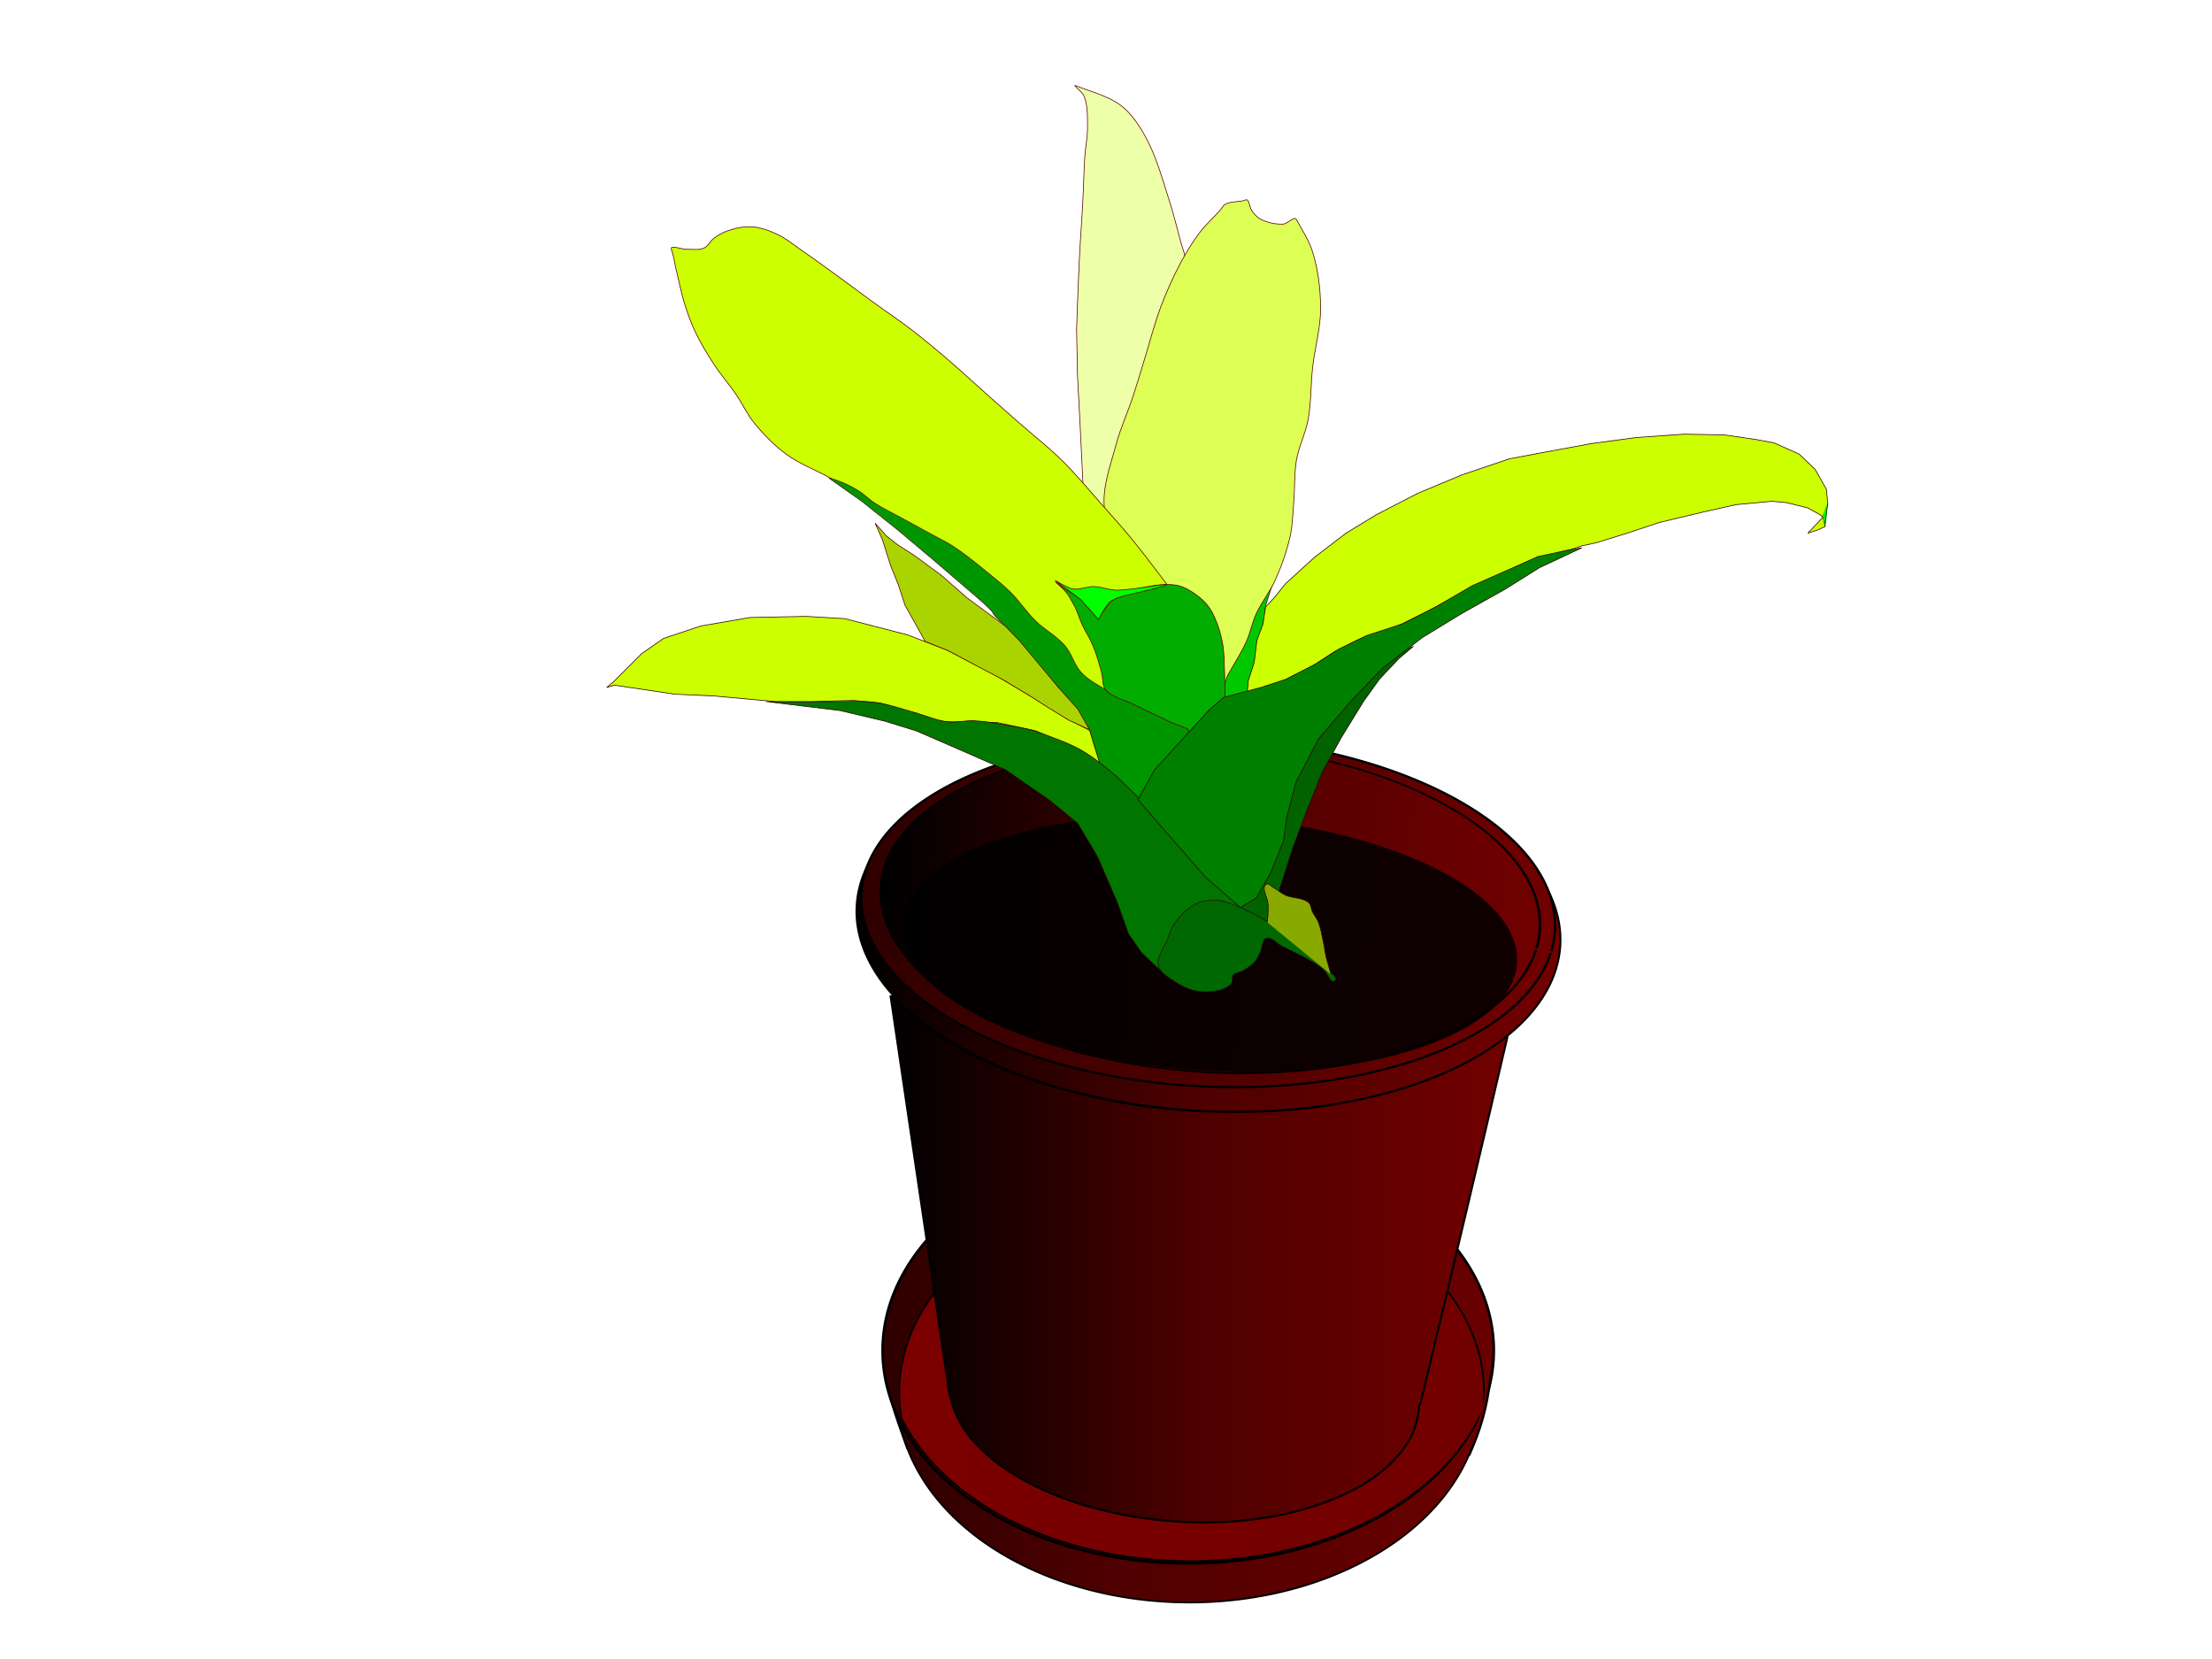 <?xml version="1.0" encoding="UTF-8" standalone="no"?>
<!-- Created with Inkscape (http://www.inkscape.org/) -->

<svg
   xmlns:dc="http://purl.org/dc/elements/1.1/"
   xmlns:cc="http://creativecommons.org/ns#"
   xmlns:rdf="http://www.w3.org/1999/02/22-rdf-syntax-ns#"
   xmlns:svg="http://www.w3.org/2000/svg"
   xmlns="http://www.w3.org/2000/svg"
   xmlns:xlink="http://www.w3.org/1999/xlink"
   xmlns:sodipodi="http://sodipodi.sourceforge.net/DTD/sodipodi-0.dtd"
   xmlns:inkscape="http://www.inkscape.org/namespaces/inkscape"
   width="3264"
   height="2448"
   id="svg2"
   version="1.1"
   inkscape:version="0.48.2 r9819"
   sodipodi:docname="Brom002.svg">
  <sodipodi:namedview
     id="base"
     pagecolor="#ffffff"
     bordercolor="#666666"
     borderopacity="1.0"
     inkscape:pageopacity="0.0"
     inkscape:pageshadow="2"
     inkscape:zoom="0.37132353"
     inkscape:cx="1632"
     inkscape:cy="1224"
     inkscape:document-units="px"
     inkscape:current-layer="layer2"
     showgrid="false"
     inkscape:window-width="1920"
     inkscape:window-height="1056"
     inkscape:window-x="0"
     inkscape:window-y="24"
     inkscape:window-maximized="1"
     fit-margin-top="0"
     fit-margin-left="0"
     fit-margin-right="0"
     fit-margin-bottom="0"
     showguides="true"
     inkscape:guide-bbox="true" />
  <defs
     id="defs4">
    <linearGradient
       id="linearGradient5466">
      <stop
         style="stop-color:#2f0000;stop-opacity:1;"
         offset="0"
         id="stop5468" />
      <stop
         id="stop5470"
         offset="0.5"
         style="stop-color:#4e0000;stop-opacity:1;" />
      <stop
         id="stop5472"
         offset="1"
         style="stop-color:#710000;stop-opacity:1;" />
    </linearGradient>
    <linearGradient
       id="linearGradient5456">
      <stop
         style="stop-color:#000000;stop-opacity:1;"
         offset="0"
         id="stop5458" />
      <stop
         id="stop5460"
         offset="0.5"
         style="stop-color:#4e0000;stop-opacity:1;" />
      <stop
         id="stop5462"
         offset="1"
         style="stop-color:#710000;stop-opacity:1;" />
    </linearGradient>
    <linearGradient
       id="linearGradient4690">
      <stop
         id="stop4694"
         offset="0"
         style="stop-color:#7c0000;stop-opacity:1;" />
      <stop
         id="stop4696"
         offset="1"
         style="stop-color:#710000;stop-opacity:1;" />
    </linearGradient>
    <linearGradient
       id="linearGradient4659">
      <stop
         style="stop-color:#850000;stop-opacity:1;"
         offset="0"
         id="stop4661" />
      <stop
         id="stop4667"
         offset="0.25"
         style="stop-color:#440000;stop-opacity:1;" />
      <stop
         id="stop4663"
         offset="0.5"
         style="stop-color:#4e0000;stop-opacity:1;" />
      <stop
         id="stop4665"
         offset="1"
         style="stop-color:#710000;stop-opacity:1;" />
    </linearGradient>
    <linearGradient
       id="linearGradient4625">
      <stop
         style="stop-color:#550000;stop-opacity:1;"
         offset="0"
         id="stop4627" />
      <stop
         style="stop-color:#550000;stop-opacity:0;"
         offset="1"
         id="stop4629" />
    </linearGradient>
    <linearGradient
       id="linearGradient4540">
      <stop
         id="stop4582"
         offset="0"
         style="stop-color:#000000;stop-opacity:1;" />
      <stop
         style="stop-color:#4e0000;stop-opacity:1;"
         offset="0.5"
         id="stop4657" />
      <stop
         style="stop-color:#710000;stop-opacity:1;"
         offset="1"
         id="stop4544" />
    </linearGradient>
    <linearGradient
       inkscape:collect="always"
       xlink:href="#linearGradient5456"
       id="linearGradient4546"
       x1="572.232"
       y1="1432.124"
       x2="1180.077"
       y2="1432.124"
       gradientUnits="userSpaceOnUse" />
    <linearGradient
       inkscape:collect="always"
       xlink:href="#linearGradient4540"
       id="linearGradient4623"
       gradientUnits="userSpaceOnUse"
       x1="57.691"
       y1="1165.661"
       x2="967.19"
       y2="1165.661" />
    <linearGradient
       inkscape:collect="always"
       xlink:href="#linearGradient4540"
       id="linearGradient4655"
       x1="31.315"
       y1="1321.678"
       x2="937.124"
       y2="1321.678"
       gradientUnits="userSpaceOnUse" />
    <linearGradient
       inkscape:collect="always"
       xlink:href="#linearGradient4540"
       id="linearGradient4671"
       gradientUnits="userSpaceOnUse"
       x1="31.315"
       y1="1321.678"
       x2="937.124"
       y2="1321.678" />
    <linearGradient
       inkscape:collect="always"
       xlink:href="#linearGradient4540"
       id="linearGradient4680"
       gradientUnits="userSpaceOnUse"
       x1="31.315"
       y1="1321.678"
       x2="937.124"
       y2="1321.678"
       gradientTransform="translate(12,8)" />
    <linearGradient
       inkscape:collect="always"
       xlink:href="#linearGradient4540"
       id="linearGradient4683"
       gradientUnits="userSpaceOnUse"
       x1="31.315"
       y1="1321.678"
       x2="937.124"
       y2="1321.678"
       gradientTransform="translate(12,8)" />
    <linearGradient
       inkscape:collect="always"
       xlink:href="#linearGradient4690"
       id="linearGradient4686"
       gradientUnits="userSpaceOnUse"
       x1="31.315"
       y1="1321.678"
       x2="937.124"
       y2="1321.678"
       gradientTransform="translate(12,8)" />
    <filter
       id="filter5354"
       inkscape:label="Bubbly Bumps, matte"
       inkscape:menu="Bumps"
       inkscape:menu-tooltip="Same as Bubbly Bumps but with a diffuse light instead of a specular one"
       color-interpolation-filters="sRGB">
      <feGaussianBlur
         id="feGaussianBlur5356"
         result="result0"
         in="SourceGraphic"
         stdDeviation="0.5" />
      <feTurbulence
         id="feTurbulence5358"
         baseFrequency="0.2"
         seed="300"
         numOctaves="10"
         result="result1"
         type="fractalNoise" />
      <feGaussianBlur
         id="feGaussianBlur5360"
         stdDeviation="0.5"
         result="result91" />
      <feDisplacementMap
         id="feDisplacementMap5362"
         in2="result91"
         xChannelSelector="R"
         scale="5"
         result="result6"
         in="result0" />
      <feComposite
         id="feComposite5364"
         in2="result1"
         result="result2"
         operator="in"
         in="result6" />
      <feComposite
         id="feComposite5366"
         in2="result2"
         k3="3"
         in="result0"
         operator="arithmetic"
         result="result92" />
      <feBlend
         id="feBlend5368"
         in2="result2"
         result="fbSourceGraphic"
         mode="multiply" />
      <feColorMatrix
         id="feColorMatrix5370"
         values="1 0 0 -1 0 1 0 1 -1 0 1 0 0 -1 0 -1.8 -0.5 0 5.7 -3.5 "
         in="fbSourceGraphic"
         result="fbSourceGraphicAlpha" />
      <feGaussianBlur
         id="feGaussianBlur5372"
         stdDeviation="0.5"
         in="fbSourceGraphicAlpha"
         result="result0" />
      <feDiffuseLighting
         id="feDiffuseLighting5374"
         result="result5"
         surfaceScale="50"
         diffuseConstant="0.6">
        <feDistantLight
           id="feDistantLight5376"
           azimuth="225"
           elevation="10" />
      </feDiffuseLighting>
      <feComposite
         id="feComposite5378"
         in2="fbSourceGraphicAlpha"
         in="result5"
         result="result2"
         operator="in" />
      <feComposite
         id="feComposite5380"
         in2="result2"
         in="fbSourceGraphic"
         result="result4"
         operator="arithmetic"
         k2="1"
         k3="0.7" />
    </filter>
    <filter
       id="filter5418"
       inkscape:label="Smart jelly"
       inkscape:menu="Bevels"
       inkscape:menu-tooltip="Same as Matte jelly but with more controls"
       height="1"
       width="1"
       y="0"
       x="0"
       color-interpolation-filters="sRGB">
      <feBlend
         id="feBlend5420"
         in2="SourceGraphic"
         result="result3"
         mode="normal" />
      <feComposite
         id="feComposite5422"
         in2="result3"
         result="result4"
         operator="arithmetic"
         k2="1" />
      <feColorMatrix
         id="feColorMatrix5424"
         in="result4"
         result="result0"
         values="1 0 0 0 0 0 1 0 0 0 0 0 1 0 0 0 0 0 0.85 0 " />
      <feGaussianBlur
         id="feGaussianBlur5426"
         stdDeviation="7"
         in="SourceAlpha" />
      <feSpecularLighting
         id="feSpecularLighting5428"
         result="result1"
         specularExponent="25"
         specularConstant="1"
         surfaceScale="5">
        <feDistantLight
           id="feDistantLight5430"
           azimuth="225"
           elevation="60" />
      </feSpecularLighting>
      <feComposite
         id="feComposite5432"
         in2="result0"
         k1="0.5"
         k2="1"
         operator="arithmetic"
         k3="0.5"
         result="result5" />
      <feComposite
         id="feComposite5434"
         in2="result0"
         result="result2"
         operator="atop" />
      <feComposite
         id="feComposite5436"
         in2="SourceGraphic"
         operator="in" />
    </filter>
    <linearGradient
       inkscape:collect="always"
       xlink:href="#linearGradient4540"
       id="linearGradient5438"
       gradientUnits="userSpaceOnUse"
       x1="31.315"
       y1="1321.678"
       x2="937.124"
       y2="1321.678" />
    <linearGradient
       inkscape:collect="always"
       xlink:href="#linearGradient4540"
       id="linearGradient5446"
       x1="1282.229"
       y1="1376.818"
       x2="2300.991"
       y2="1376.818"
       gradientUnits="userSpaceOnUse" />
    <linearGradient
       inkscape:collect="always"
       xlink:href="#linearGradient5466"
       id="linearGradient5454"
       x1="1241.875"
       y1="1222.265"
       x2="1486.154"
       y2="1222.265"
       gradientUnits="userSpaceOnUse" />
  </defs>
  <g
     transform="translate(1257,691.638)"
     style="display:inline"
     inkscape:label="Pot Tray"
     id="layer2"
     inkscape:groupmode="layer"
     sodipodi:insensitive="true">
    <path
       transform="matrix(1.615,0,0,1.796,-413.126,-1176.698)"
       d="m 831.429,1415.219 a 267.143,171.429 0 1 1 -534.286,0 267.143,171.429 0 1 1 534.286,0 z"
       sodipodi:ry="171.42857"
       sodipodi:rx="267.14285"
       sodipodi:cy="1415.2194"
       sodipodi:cx="564.28571"
       id="path2997-1"
       style="fill:url(#linearGradient5438);fill-opacity:1;fill-rule:evenodd;stroke:#000000;stroke-width:1.5;stroke-miterlimit:4;stroke-opacity:1;stroke-dasharray:none;display:inline"
       sodipodi:type="arc" />
    <path
       transform="matrix(1.688,0,0,1.832,-456.226,-1291.59)"
       d="m 831.429,1415.219 a 267.143,171.429 0 1 1 -534.286,0 267.143,171.429 0 1 1 534.286,0 z"
       sodipodi:ry="171.42857"
       sodipodi:rx="267.14285"
       sodipodi:cy="1415.2194"
       sodipodi:cx="564.28571"
       id="path2997"
       style="fill:url(#linearGradient4671);fill-opacity:1;fill-rule:evenodd;stroke:#000000;stroke-width:2.275;stroke-miterlimit:4;stroke-opacity:1;stroke-dasharray:none"
       sodipodi:type="arc" />
    <path
       inkscape:connector-curvature="0"
       id="path2997-1-7"
       d="m 495.712,1054.89 c -235.73,2.131 -425.906,139.196 -425.906,307.938 0,12.89 1.126,25.588 3.281,38.062 61.168,122.894 228.87,211.125 426.156,211.125 204.118,0 376.568,-94.433 432.125,-224 0.943,-8.308 1.406,-16.706 1.406,-25.187 0,-170.07 -193.168,-307.938 -431.469,-307.938 -1.862,0 -3.738,-0.017 -5.594,0 z"
       style="fill:url(#linearGradient4686);fill-opacity:1;fill-rule:evenodd;stroke:#000000;stroke-width:2.555;stroke-miterlimit:4;stroke-opacity:1;stroke-dasharray:none;display:inline;filter:url(#filter5418)" />
    <path
       sodipodi:nodetypes="cc"
       inkscape:connector-curvature="0"
       id="path3019"
       d="M 81.918,1446.597 C 67.726,1407.355 57.208,1380.017 51.277,1346.727"
       style="fill:url(#linearGradient4683);fill-opacity:1;stroke:#000000;stroke-width:2.402;stroke-linecap:butt;stroke-linejoin:miter;stroke-miterlimit:4;stroke-opacity:1;stroke-dasharray:none" />
    <path
       sodipodi:nodetypes="cc"
       inkscape:connector-curvature="0"
       id="path3021"
       d="m 910.754,1456.087 c 26.033,-58.693 28.013,-90.515 33.221,-124.504"
       style="fill:url(#linearGradient4680);fill-opacity:1;stroke:#000000;stroke-width:3.344;stroke-linecap:butt;stroke-linejoin:miter;stroke-miterlimit:4;stroke-opacity:1;stroke-dasharray:none" />
  </g>
  <g
     transform="translate(1257,691.638)"
     inkscape:label="Pot"
     id="layer3"
     inkscape:groupmode="layer"
     style="display:inline"
     sodipodi:insensitive="true">
    <path
       style="fill:url(#linearGradient4623);fill-opacity:1;fill-rule:nonzero;stroke:#000000;stroke-width:3;stroke-linecap:butt;stroke-linejoin:miter;stroke-miterlimit:4;stroke-opacity:1;stroke-dasharray:none"
       d="m 57.219,778.75 c 29,196.198 58,392.396 87,588.594 2.441,0.87 1.639,6.393 2.969,9.156 10.87,41.637 42.801,73.853 77.177,97.855 60.472,41.302 132.31,63.259 204.354,73.926 89.594,12.588 183.189,8.13 268.72,-22.689 45.015,-16.779 89.518,-41.456 117.937,-81.28 12.886,-18.277 21.137,-40.153 21.531,-62.688 3.31,-1.184 2.405,-7.066 3.924,-10.097 42.638,-177.3 84.951,-354.654 126.326,-532.247 0.83,-4.868 -5.01,-2.826 -6.67,-0.324 -13.308,12.317 -27.885,23.384 -44.107,31.783 -70.485,38.938 -149.697,58.899 -228.93,70.905 -53.419,7.618 -107.746,7.267 -161.636,6.326 C 453.955,946.884 382.616,934.971 313.375,916.25 237.317,895.006 162.273,864.557 100.135,815.083 86.706,804.245 74.375,792.184 61.5,780.531 62.031,776.795 59.505,778.773 57.219,778.75 z"
       id="path3831"
       inkscape:connector-curvature="0" />
    <path
       transform="matrix(1.022,0.057,-0.058,1.055,-1224.956,-880.594)"
       d="m 2299.548,1376.818 a 507.938,259.238 0 1 1 -1015.876,0 507.938,259.238 0 1 1 1015.876,0 z"
       sodipodi:ry="259.23773"
       sodipodi:rx="507.93817"
       sodipodi:cy="1376.8181"
       sodipodi:cx="1791.61"
       id="path3815"
       style="fill:url(#linearGradient5446);fill-opacity:1;fill-rule:evenodd;stroke:#000000;stroke-width:2.885;stroke-miterlimit:4;stroke-opacity:1;stroke-dasharray:none"
       sodipodi:type="arc" />
    <path
       sodipodi:open="true"
       sodipodi:end="6.39757"
       sodipodi:start="0.12521891"
       transform="matrix(4.202,0.236,-0.258,3.844,-4890.501,-4366.372)"
       d="m 1484.809,1230.619 a 121.747,66.886 0 1 1 0.158,-0.72"
       sodipodi:ry="66.885597"
       sodipodi:rx="121.74682"
       sodipodi:cy="1222.265"
       sodipodi:cx="1364.0153"
       id="path3823"
       style="fill:url(#linearGradient5454);fill-opacity:1;fill-rule:evenodd;stroke:#000000;stroke-width:0.836;stroke-miterlimit:4;stroke-opacity:1;stroke-dasharray:none"
       sodipodi:type="arc" />
    <path
       sodipodi:open="true"
       sodipodi:end="6.39757"
       sodipodi:start="0.12521891"
       transform="matrix(1.606,0.104,-0.064,1.023,-786.506,-907.483)"
       d="m 1176.512,1461.57 a 302.725,235.776 0 1 1 0.392,-2.536"
       sodipodi:ry="235.77646"
       sodipodi:rx="302.72534"
       sodipodi:cy="1432.1237"
       sodipodi:cx="876.15698"
       id="path3821"
       style="fill:url(#linearGradient4546);fill-opacity:1;fill-rule:evenodd;stroke:#000000;stroke-width:2.336;stroke-miterlimit:4;stroke-opacity:1;stroke-dasharray:none"
       sodipodi:type="arc" />
  </g>
  <g
     inkscape:groupmode="layer"
     id="layer4"
     inkscape:label="Soil"
     style="display:inline"
     sodipodi:insensitive="true">
    <path
       sodipodi:open="true"
       sodipodi:end="6.39757"
       sodipodi:start="0.12521891"
       transform="matrix(1.076,0.069,-0.094,1.374,-26.057,-718.439)"
       d="m 2226.395,1462.127 a 420.614,135.353 0 1 1 0.545,-1.456"
       sodipodi:ry="135.35315"
       sodipodi:rx="420.61356"
       sodipodi:cy="1445.2224"
       sodipodi:cx="1809.075"
       id="path3941"
       style="fill:#241c1c;fill-opacity:1;fill-rule:evenodd;stroke:#241c1c;stroke-width:2.482;stroke-miterlimit:4;stroke-opacity:1;stroke-dasharray:none;display:inline;filter:url(#filter5354)"
       sodipodi:type="arc" />
  </g>
  <g
     inkscape:groupmode="layer"
     id="layer5"
     inkscape:label="Brom"
     style="display:inline">
    <g
       id="g4133"
       transform="translate(66,0)">
      <path
         sodipodi:nodetypes="ccccssssssssssscccc"
         inkscape:connector-curvature="0"
         id="path4131"
         d="m 1532.016,714.226 -4.035,-83.393 -4.035,-76.668 -1.345,-68.598 c 0,0 2.346,-68.165 4.035,-102.224 1.49,-30.056 3.83,-60.066 5.38,-90.119 1.063,-20.616 1.307,-41.275 2.69,-61.872 0.996,-14.823 4.232,-29.531 4.035,-44.387 -0.203,-15.348 0.617,-31.603 -5.38,-45.732 -2.49,-5.866 -17.987,-17.249 -12.105,-14.796 16.806,7.011 47.889,14.594 67.253,29.591 14.892,11.534 25.726,27.976 34.971,44.387 16.922,30.038 25.658,64.056 36.316,96.844 6.759,20.793 11.568,42.17 17.486,63.218 1.767,6.284 4.497,12.363 5.38,18.831 8.795,64.415 -1.345,195.033 -1.345,195.033 l -67.253,133.16 -47.077,88.774 z"
         style="color:#000000;fill:#eeffaa;fill-opacity:1;fill-rule:nonzero;stroke:#550000;stroke-width:1px;marker:none;visibility:visible;display:inline;overflow:visible;enable-background:accumulate" />
      <path
         inkscape:connector-curvature="0"
         id="path4129"
         d="m 1812.312,860.05 -10.447,32.336 -12.934,89.049 -7.462,31.341 -13.432,19.402 -34.326,-2.487 -2.985,-24.377 31.839,-64.672 18.904,-43.281 z"
         style="color:#000000;fill:#00c800;fill-opacity:1;fill-rule:nonzero;stroke:#550000;stroke-width:1px;marker:none;visibility:visible;display:inline;overflow:visible;enable-background:accumulate" />
      <path
         sodipodi:nodetypes="ssscsssssssssssssssssssssscs"
         inkscape:connector-curvature="0"
         id="path4127"
         d="m 1563.61,749.915 c -3.203,-31.558 8.993,-62.949 17.139,-93.606 6.46,-24.313 17.174,-47.3 25.049,-71.193 7.485,-22.708 21.094,-68.556 21.094,-68.556 0,0 11.94,-42.618 19.776,-63.283 8.369,-22.071 17.863,-43.792 29.005,-64.601 8.575,-16.016 17.974,-31.708 29.005,-46.144 9.064,-11.862 20.488,-21.729 30.323,-32.96 2.261,-2.582 3.657,-6.131 6.592,-7.91 8.845,-5.363 22.759,-3.139 30.323,-6.592 5.554,-2.535 5.501,10.985 9.229,15.821 3.415,4.43 6.973,9.154 11.866,11.866 10.256,5.685 22.565,8.467 34.278,7.91 6.941,-0.33 16.495,-12.717 19.776,-6.592 8.725,16.29 18.457,30.579 23.731,47.462 8.339,26.695 11.748,55.092 11.866,83.059 0.124,29.708 -8.611,58.802 -11.866,88.332 -2.802,25.429 -1.921,51.313 -6.592,76.467 -3.758,20.238 -13.592,39.051 -17.139,59.328 -3.491,19.955 -2.262,40.459 -3.955,60.646 -1.44,17.169 -1.598,34.585 -5.274,51.417 -4.951,22.674 -12.907,44.747 -22.413,65.919 -7.658,17.056 -19.916,31.775 -27.686,48.78 -6.008,13.148 -8.569,27.688 -14.502,40.87 -7.831,17.399 -18.439,33.41 -27.686,50.099 -2.193,3.958 -2.128,11.128 -6.592,11.865 -49.728,8.22 -112.063,-101.516 -112.063,-101.516 0,0 -57.588,-100.786 -63.283,-156.888 z"
         style="color:#000000;fill:#ddff55;fill-opacity:1;fill-rule:nonzero;stroke:#550000;stroke-width:1px;marker:none;visibility:visible;display:inline;overflow:visible;enable-background:accumulate" />
      <path
         sodipodi:nodetypes="sssssssssssssssssssssssssccccs"
         inkscape:connector-curvature="0"
         id="path4125"
         d="m 1162.434,707.371 c -22.38,-13.221 -47.593,-21.821 -68.497,-37.27 -17.758,-13.125 -33.447,-29.175 -47.343,-46.336 -10.258,-12.669 -17,-27.836 -26.19,-41.3 -10.563,-15.475 -23.018,-29.626 -33.241,-45.329 -9.93,-15.252 -19.375,-30.911 -27.197,-47.344 -6.031,-12.668 -10.882,-25.907 -15.11,-39.285 -5.423,-17.161 -8.868,-34.886 -13.095,-52.38 -2.43,-10.054 -3.007,-18.308 -7.051,-30.219 -2.483,-7.313 15.452,0.308 23.168,0 8.414,-0.336 17.537,1.516 25.183,-2.015 6.035,-2.787 8.786,-10.11 14.102,-14.102 6.128,-4.602 12.906,-8.568 20.146,-11.08 11.577,-4.017 24.032,-6.802 36.263,-6.044 12.936,0.802 25.519,5.613 37.27,11.08 13.848,6.442 25.689,16.534 38.278,25.183 18.048,12.4 35.666,25.415 53.387,38.278 16.523,11.992 32.845,24.258 49.358,36.263 19.069,13.863 38.707,26.955 57.417,41.3 16.855,12.922 33.198,26.511 49.358,40.292 21.896,18.673 42.942,38.319 64.468,57.417 14.413,12.787 28.852,25.546 43.314,38.278 21.788,19.181 44.808,37.033 65.475,57.417 19.635,19.366 37.115,40.803 55.402,61.446 15.939,17.993 32.098,35.811 47.343,54.395 17.763,21.652 51.373,66.482 51.373,66.482 L 1552.263,1043.812 1386.057,859.474 1285.326,785.941 c 0,0 -81.03,-53.841 -122.892,-78.57 z"
         style="color:#000000;fill:#ccff00;fill-opacity:1;fill-rule:nonzero;stroke:#550000;stroke-width:1px;marker:none;visibility:visible;display:inline;overflow:visible;enable-background:accumulate" />
      <path
         sodipodi:nodetypes="sssssssssssssccccsccccccss"
         inkscape:connector-curvature="0"
         id="path4123"
         d="m 1565.303,1017.498 c -12.49,-7.265 -25.646,-14.287 -35.545,-24.814 -10.584,-11.257 -14.101,-27.826 -24.143,-39.569 -12.576,-14.705 -30.501,-23.955 -44.263,-37.557 -12.848,-12.699 -22.737,-28.17 -35.545,-40.91 -11.913,-11.851 -25.151,-22.308 -38.227,-32.862 -15.274,-12.328 -30.492,-24.843 -46.946,-35.545 -10.066,-6.547 -21,-11.65 -31.521,-17.437 -14.288,-7.859 -28.641,-15.601 -42.922,-23.473 -14.11,-7.777 -28.774,-14.644 -42.251,-23.473 -8.004,-5.243 -14.686,-12.369 -22.802,-17.437 -8.904,-5.56 -18.361,-10.337 -28.167,-14.084 -4.762,-1.819 -18.919,-6.965 -14.754,-4.024 24.872,17.565 47.616,33.533 47.616,33.533 l 52.982,42.251 50.299,42.251 51.64,44.263 c 0,0 38.227,32.191 38.227,35.545 0,3.353 22.131,22.802 22.131,22.802 l 53.652,63.041 50.299,59.017 16.766,27.497 16.257,54.993 58.856,49.628 c 0,0 84.477,-62.833 73.772,-103.951 -11.665,-44.804 -85.393,-36.41 -125.412,-59.688 z"
         style="color:#000000;fill:#009600;fill-opacity:1;fill-rule:nonzero;stroke:#501616;stroke-width:1px;marker:none;visibility:visible;display:inline;overflow:visible;enable-background:accumulate" />
      <path
         sodipodi:nodetypes="cccccccccsccccccccccccccccccccccccccccccccccccccccc"
         inkscape:connector-curvature="0"
         id="path4098"
         d="m 1786.735,1020.182 43.148,-16.671 39.226,-19.613 34.323,-22.555 35.303,-17.652 47.071,-14.71 50.013,-24.516 62.761,-33.342 66.684,-31.381 c 0,0 23.535,-13.729 50.993,-19.613 27.458,-5.884 51.974,-14.71 51.974,-14.71 l 22.555,-4.903 47.071,-14.71 44.129,-14.71 65.703,-15.69 48.052,-10.787 52.955,-4.903 21.574,1.961 31.381,7.845 17.652,9.806 4.688,3.338 3.157,14.314 -10.787,4.903 -14.71,4.903 15.69,-16.671 5.393,-5.974 8.336,-19.523 -1.961,-22.555 -16.671,-29.419 -23.535,-22.555 -37.264,-16.671 -26.477,-4.903 -47.071,-6.865 -59.819,-0.981 -69.626,4.903 -65.703,8.826 -58.839,10.787 -62.761,11.768 -69.626,23.535 -65.703,27.458 -60.8,31.381 -45.11,27.458 -46.09,35.303 -43.148,39.226 -15.69,19.613 -13.729,14.71 -3.922,25.497 -8.826,23.535 -3.922,32.361 -8.826,27.458 -1.961,21.574"
         style="color:#000000;fill:#ccff00;fill-opacity:1;fill-rule:nonzero;stroke:#2b0000;stroke-width:1px;marker:none;visibility:visible;display:inline;overflow:visible;enable-background:accumulate" />
      <path
         sodipodi:nodetypes="cccccccccccccccccccccccccccccccc"
         inkscape:connector-curvature="0"
         id="path3320"
         d="m 1767.421,1344.09 -38.295,-58.276 -56.611,-48.286 -44.956,-47.453 -42.458,-36.63 -47.453,-39.128 -74.926,-35.798 -58.276,-12.488 -82.943,-1.052 -87.722,-27.254 -39.961,-4.162 -61.606,1.665 -54.113,0 -91.576,-8.325 -56.611,-2.498 -66.601,-9.99 -22.478,-3.33 -11.655,3.33 9.99,-8.325 41.626,-41.626 32.468,-22.478 54.946,-18.315 72.428,-12.488 83.251,-1.665 56.611,3.33 93.241,24.143 58.276,22.478 69.098,35.798 61.606,36.63 46.621,29.138 32.468,16.65 16.65,54.113"
         style="color:#000000;fill:#ccff00;fill-opacity:1;fill-rule:nonzero;stroke:#2b0000;stroke-width:1px;marker:none;visibility:visible;display:inline;overflow:visible;enable-background:accumulate" />
      <path
         sodipodi:nodetypes="ccccccccccccccsssssssssssssc"
         inkscape:connector-curvature="0"
         id="path3326"
         d="m 1064.782,1035.229 109.059,13.32 66.601,15.818 45.788,14.153 63.271,27.473 68.266,29.97 64.936,44.956 41.626,34.133 29.138,49.118 29.138,67.433 16.65,46.621 19.148,27.473 32.468,30.803 113.08,-97.451 c 0,0 -18.752,-33.54 -27.57,-45.239 -11.461,-15.208 -14.623,-18.596 -27.878,-32.268 -17.757,-18.314 -52.47,-41.211 -70.383,-59.371 -20.12,-20.398 -41.515,-43.294 -63.193,-62.028 -12.18,-10.526 -26.04,-21.188 -39.671,-29.751 -19.767,-12.418 -43.228,-20.224 -65.04,-28.541 -15.723,-5.995 -32.571,-8.597 -49.118,-11.655 -16.518,-3.053 -33.169,-5.92 -49.951,-6.66 -12.488,-0.551 -25.026,2.916 -37.463,1.665 -18.215,-1.833 -35.607,-9.993 -53.281,-14.766 -17.296,-4.671 -33.914,-10.777 -51.616,-13.539 -20.297,-3.167 -41.063,-1.548 -61.606,-1.665 -17.762,-0.101 -35.518,0.844 -53.281,0.833 -16.375,-0.011 -49.118,-0.833 -49.118,-0.833 z"
         style="color:#000000;fill:#007600;fill-opacity:1;fill-rule:nonzero;stroke:#2b0000;stroke-width:1px;marker:none;visibility:visible;display:inline;overflow:visible;enable-background:accumulate" />
      <path
         sodipodi:nodetypes="cccccccccsssssssssssssc"
         inkscape:connector-curvature="0"
         id="path3328"
         d="m 1805.894,1363.321 35.62,-111.639 19.98,-53.281 23.31,-58.276 28.305,-51.616 33.3,-54.113 23.31,-32.468 28.305,-29.97 21.645,-18.315 c 0,0 -12.935,5.773 -19.148,9.158 -7.439,4.053 -14.964,8.111 -21.645,13.32 -12.226,9.532 -22.041,21.811 -33.3,32.468 -10.127,9.586 -21.092,18.298 -30.803,28.305 -9.453,9.742 -18.379,20.031 -26.64,30.803 -6.323,8.245 -11.687,17.184 -17.483,25.808 -7.255,10.796 -15.616,20.943 -21.645,32.468 -5.255,10.045 -8.845,20.9 -12.488,31.635 -3.246,9.566 -6.686,19.17 -8.325,29.138 -1.893,11.514 0.399,23.481 -1.665,34.965 -2.267,12.611 -7.019,24.685 -11.655,36.63 -4.313,11.112 -9.293,21.995 -14.985,32.468 -5.956,10.958 -12.318,21.794 -19.98,31.636 -4.703,6.04 -15.818,16.65 -15.818,16.65"
         style="color:#000000;fill:#006300;fill-opacity:1;fill-rule:nonzero;stroke:#2b0000;stroke-width:1px;marker:none;visibility:visible;display:inline;overflow:visible;enable-background:accumulate" />
      <path
         sodipodi:nodetypes="ssssssssssssssssssssssss"
         inkscape:connector-curvature="0"
         id="path3316"
         d="m 1903.508,1447.099 c -6.326,5.299 -10.917,-12.535 -17.505,-17.505 -18.446,-13.914 -40.073,-23.042 -60.593,-33.663 -7.666,-3.968 -15.283,-14.32 -23.339,-11.221 -6.638,2.553 -4.951,13.361 -8.079,19.749 -2.506,5.117 -4.751,10.547 -8.528,14.812 -4.96,5.6 -11.485,9.708 -17.953,13.465 -4.23,2.457 -10.272,2.129 -13.465,5.835 -3.032,3.519 -0.288,10.198 -3.591,13.465 -10.757,10.642 -28.886,12.195 -43.986,11.221 -14.944,-0.964 -29.317,-8.248 -41.742,-16.607 -8.604,-5.788 -19.364,-12.304 -21.544,-22.442 -2.537,-11.797 11.221,-32.316 12.119,-34.111 0.898,-1.795 5.319,-16.797 9.874,-24.237 5.262,-8.595 11.97,-16.483 19.749,-22.891 6.517,-5.368 18.402,-12.567 21.993,-12.567 3.591,0 15.859,-2.996 23.788,-2.244 8.531,0.809 16.7,4.072 24.686,7.181 15.4,5.997 29.901,14.124 44.435,21.993 11.914,6.45 23.39,13.68 35.009,20.646 9.617,5.766 20.234,10.181 28.725,17.505 5.309,4.579 9.022,10.735 13.465,16.158 4.383,5.35 8.866,10.626 13.016,16.158 4.707,6.275 19.479,14.263 13.465,19.3 z"
         style="color:#000000;fill:#006800;fill-opacity:1;fill-rule:nonzero;stroke:#280b0b;stroke-width:1px;marker:none;visibility:visible;display:inline;overflow:visible;enable-background:accumulate" />
      <path
         sodipodi:nodetypes="cssssssssssc"
         inkscape:connector-curvature="0"
         id="path3318"
         d="m 1898.122,1438.122 c -7.63,-26.93 -5.5,-18.147 -7.63,-27.379 -1.675,-7.263 -2.448,-14.711 -4.04,-21.993 -2.076,-9.501 -3.539,-19.26 -7.181,-28.277 -2.259,-5.592 -6.425,-10.245 -8.977,-15.709 -1.823,-3.903 -1.398,-9.117 -4.488,-12.118 -9.062,-8.801 -24.535,-6.619 -35.907,-12.118 -5.94,-2.873 -10.825,-7.594 -16.607,-10.772 -3.461,-1.903 -7.548,-7.219 -10.772,-4.937 -8.094,5.728 2.359,19.714 2.693,29.623 0.217,6.431 0.026,12.882 -0.449,19.3 -0.178,2.406 -0.898,7.181 -0.898,7.181"
         style="color:#000000;fill:#88aa00;fill-opacity:1;fill-rule:nonzero;stroke:#2b0000;stroke-width:1px;marker:none;visibility:visible;display:inline;overflow:visible;enable-background:accumulate" />
      <path
         sodipodi:nodetypes="cssssssscccccssssssccccc"
         inkscape:connector-curvature="0"
         id="path4102"
         d="m 1741.877,1027.578 c 0,0 -0.371,-23.032 -0.885,-34.536 -0.621,-13.888 -0.425,-27.899 -2.657,-41.621 -1.667,-10.247 -4.373,-20.37 -7.97,-30.109 -3.064,-8.298 -6.492,-16.627 -11.512,-23.91 -4.385,-6.361 -9.848,-12.074 -15.94,-16.825 -8.546,-6.665 -17.948,-12.857 -28.338,-15.94 -8.791,-2.608 -18.299,-2.33 -27.452,-1.771 -15.891,0.971 -46.934,8.855 -46.934,8.855 l -27.452,15.94 -17.711,23.91 -23.024,-25.681 -26.567,-16.825 c 0,0 -17.418,-13.353 -13.283,-9.741 20.397,17.819 18.648,20.186 25.681,31.88 5.793,9.632 8.496,20.824 13.283,30.994 4.948,10.511 11.507,20.256 15.94,30.994 5.201,12.598 8.785,25.822 12.398,38.964 2.352,8.556 0.619,18.896 6.031,25.928 7.578,9.848 32.934,17.463 32.934,17.463 l 32.518,15.594 30.648,14.674 24.503,9.582 3.542,7.084"
         style="color:#000000;fill:#00ad00;fill-opacity:1;fill-rule:nonzero;stroke:#550000;stroke-width:1px;marker:none;visibility:visible;display:inline;overflow:visible;enable-background:accumulate" />
      <path
         sodipodi:nodetypes="sssssccss"
         inkscape:connector-curvature="0"
         id="path4104"
         d="m 1651.899,864.191 c 20.773,-6.713 -48.479,7.022 -70.306,6.644 -11.354,-0.196 -22.298,-5.07 -33.651,-5.313 -10.396,-0.223 -20.729,5.203 -30.994,3.542 -8.995,-1.456 -32.172,-16.862 -24.795,-11.512 15.361,11.141 36.75,27.452 36.75,27.452 l 26.124,29.223 c 0,0 9.468,-20.498 18.154,-27.009 12.114,-9.081 43.945,-11.79 78.719,-23.027 z"
         style="color:#000000;fill:#00ff00;fill-opacity:1;fill-rule:nonzero;stroke:#550000;stroke-width:1px;marker:none;visibility:visible;display:inline;overflow:visible;enable-background:accumulate" />
      <path
         inkscape:connector-curvature="0"
         id="path4117"
         d="m 2631.149,741.23 c -3.17,36.139 -3.804,36.139 -3.804,36.139 l -3.804,-17.118 z"
         style="color:#000000;fill:#00ff00;fill-opacity:1;fill-rule:nonzero;stroke:none;stroke-width:1px;marker:none;visibility:visible;display:inline;overflow:visible;enable-background:accumulate" />
      <path
         sodipodi:nodetypes="cc"
         inkscape:connector-curvature="0"
         id="path4119"
         d="m 2631.057,742.57 c -4.438,31.067 -4.07,34.286 -4.07,34.286"
         style="color:#000000;fill:#000000;fill-opacity:0.365;fill-rule:nonzero;stroke:#2b0000;stroke-width:1px;marker:none;visibility:visible;display:inline;overflow:visible;enable-background:accumulate" />
      <path
         sodipodi:nodetypes="ccccccccccccccccccccccccc"
         inkscape:connector-curvature="0"
         id="path4121"
         d="m 1541.667,1076.684 -17.273,-30.348 -28.838,-32.191 -23.473,-28.167 -33.533,-40.239 -21.461,-22.132 -56.335,-41.58 -38.227,-33.533 -40.239,-29.509 -24.143,-15.425 -16.096,-12.742 -16.766,-18.778 10.73,24.143 12.072,38.227 11.401,28.167 10.06,30.85 14.754,26.155 14.754,26.826 34.203,13.752 37.723,20.12 42.419,22.3 39.234,23.637 29.509,18.778 29.513,17.951 z"
         style="color:#000000;fill:#aad400;fill-opacity:1;fill-rule:nonzero;stroke:#550000;stroke-width:1px;marker:none;visibility:visible;display:inline;overflow:visible;enable-background:accumulate" />
      <path
         sodipodi:nodetypes="ccccccccccccccccccccccccccccccccc"
         inkscape:connector-curvature="0"
         id="path4100"
         d="m 1613.16,1180.026 24.516,-44.129 41.187,-45.11 39.226,-43.148 21.574,-18.632 54.024,-14.381 37.176,-12.097 44.129,-22.555 35.303,-22.555 39.909,-19.493 53.132,-17.354 49.152,-24.933 53.935,-31.381 57.858,-25.497 39.106,-17.532 42.465,-9.123 22.378,-3.745 -62.761,29.419 -50.013,31.381 -64.722,36.284 -57.858,35.303 -58.839,45.11 -45.11,47.071 -49.032,56.877 -33.342,63.742 -13.729,51.974 -4.903,35.303 -18.632,46.09 -21.574,38.245 -23.533,13.876 -51.977,-45.257 -59.819,-68.645 z"
         style="color:#000000;fill:#008000;fill-opacity:1;fill-rule:nonzero;stroke:#2b0000;stroke-width:1px;marker:none;visibility:visible;display:inline;overflow:visible;enable-background:accumulate" />
    </g>
  </g>
</svg>
